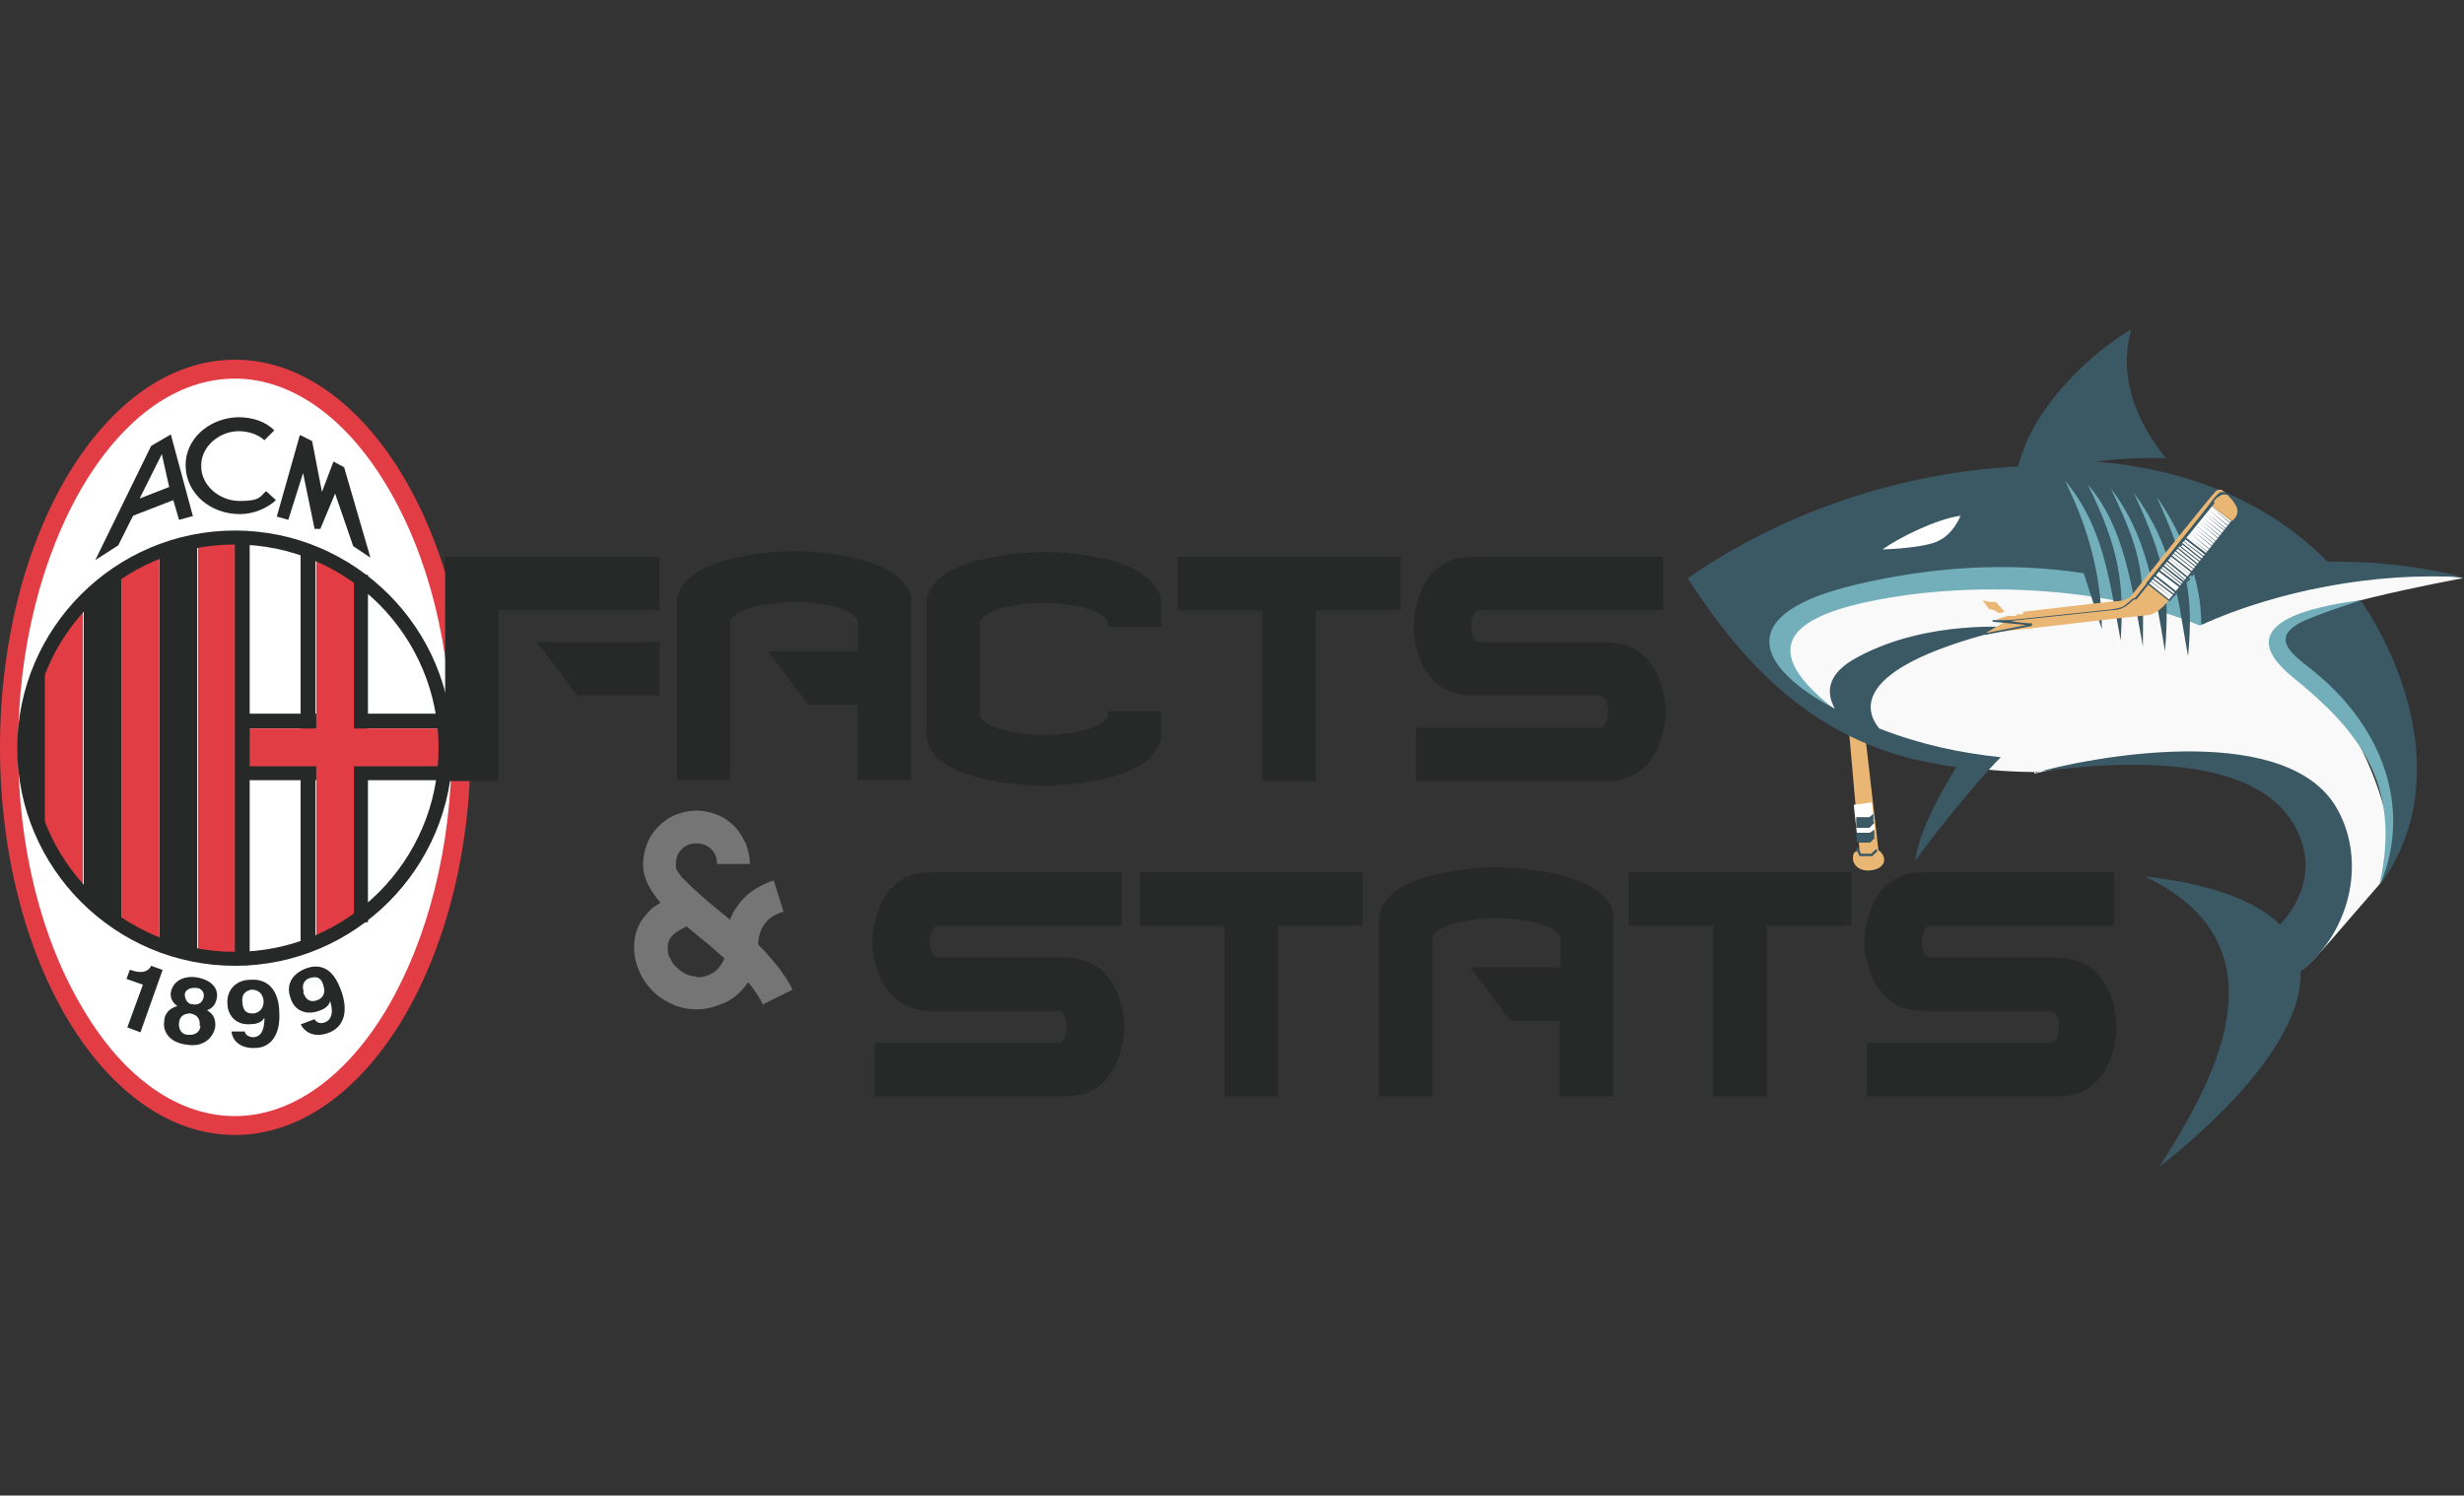 <?xml version="1.0" encoding="UTF-8"?>
<svg id="Livello_1" xmlns="http://www.w3.org/2000/svg" baseProfile="tiny" version="1.2" viewBox="0 0 300 182.1">
  <rect x="0" y="0" width="300" height="182.1" fill="#333333" stroke="none"/>
  <!-- Generator: Adobe Illustrator 29.2.0, SVG Export Plug-In . SVG Version: 2.1.0 Build 108)  -->
  <g>
    <path d="M247.8,94s-17.5.2-24.6-6.4c-5.7-5.4-6.9-9.9-6.9-9.9,0,0,12-15,51.6-1.8,0,0,19.3-8,32-5.5,0,0-22.6,4.1-21.8,6.7.8,2.5,2.6,5,5.7,8.3,3.2,3.2,10.1,17.5,5.8,22.4s-7.7,9.1-9.2,10.2,3.3-13,3.3-13c0,0-5.5-18.1-36-10.8v-.2Z" fill="#f9f9f9"/>
    <path d="M226.2,87.5s-1.1,0-2.9-1.2c-10.3-8-4.1-11.5,5.5-13.3,10.9-2.1,27.3-1.8,39.1,3.2l3.5-7.9s-6.6-9-7.2-9.1-12.2-2.3-13.6-1.9c-1.4.4-9.6,8.1-9.6,8.1l-2.8,1.5-15.6,2.7-12,4.9s7.4,14.4,15.5,13.1h.1ZM285.3,80.9l2-7.8c-5.2.7-16.4,2.7-8.1,9.4,7.5,6.1,13.4,12.7,10.5,25.2,0,0,2.9-4.2,3.1-13.4.2-9.1-7.5-13.4-7.5-13.4Z" fill="#73afbb"/>
    <g>
      <path d="M227.6,88l.3,1.2-1.2-1.1v.4l.3.2,1.7,14.8c.4.3.7.7.7,1.2,0,.8-.9,1.3-2,1.3s-1.8-.7-1.8-1.5.3-.8.8-1l-1.3-14.7,1.2,1.2v-.2c.1,0,.2,0,.2,0v-2.8l1.3,1h-.2Z" fill="#eab674" fill-rule="evenodd"/>
      <path d="M228.5,103.5l-.6.6h-1.4c0,0-.4-.8-.4-.8" fill="none" stroke="#3b5865" stroke-miterlimit="10" stroke-width=".3"/>
      <path d="M228.3,101.2l-.4-3.5-2.2.3.4,3.7,2.2-.5h0Z" fill="#fff" fill-rule="evenodd"/>
      <path d="M228.3,102l-.6.6h-1.6c0,0-.1-1.2-.1-1.2h1.7l.5-.4v1h.1ZM228.2,100.2l-.6.6h-1.6v-1.3h1.6l.5-.4v1c0,0,.1,0,.1,0h0Z" fill="#3b5865" fill-rule="evenodd"/>
      <path d="M228,104.1l-1.7-14.6" fill="#3b5865"/>
      <path d="M225.8,86.6l-.2.7-.4.3v-1.5l-1.2,1.3.4-1.8.6.5.8.6h0Z" fill="#eab674" fill-rule="evenodd"/>
    </g>
    <path d="M300,70.3s-7.5-2.1-16.6-1.9c-7.6-7.7-17.6-11.3-28.2-12.2,3.3-.4,6.1-.5,8.5-.4-3.4-4.3-5.9-9.6-4.2-15.7-5.1,3-10.8,8.7-13,14.3-.3.8-.6,1.6-.8,2.4-14,.7-28.4,5.4-40.2,13.6,10.4,16.4,21.2,21.5,32.7,23-2,3.2-4.7,8.2-5,11.4,1.9-2.7,7.3-9.5,10.4-12.6-4.8-.5-9.7-1.5-14.8-3.5-1.8-2.2-3.6-7.6,16.3-12.3,0,0-10.4-1-18.9,3.6-3.8,2-3.9,4.3-2.8,6.3-3.5-1.8-6.1-3.9-7.3-5.9h0c-2-3.5.2-6.9,9.8-9.2,9.3-2.2,18.7-2.8,27.8-1.4l2.2,6.8c0-5-1-11.1-4.5-18.1,4.7,5.6,5.4,12,6.8,19.5.4-6.7,0-10.9-4-19,4.4,5.1,5.3,12.1,6.7,19.7.1-8.8.1-10.9-3.9-19.2,4.3,5.5,5.3,12.1,6.6,19.8.6-7.8,0-11-3.8-19.3,4.9,6.7,5.2,12.2,6.6,19.9.7-7.4-.1-11.1-3.8-19.4,3.1,4.5,5.5,10.3,5.4,15.6,9-4.1,21.1-6.5,32-5.8h0ZM247.8,94c12.3-1.6,28.8-2.1,32.4,8.4,1.1,3.1.5,6.8-2.6,10.2-2.8-2.8-8-4.9-16.5-5.9,18.4,8.7,7.6,26.2,1.8,35.4,9.4-7.4,17.5-16.6,17.2-23.8,6.4-5.1,8.1-14.1,4.1-20.4-6.7-10.2-30.2-5.6-36.4-3.8h0ZM289.8,107.7c8.6-11.7,3.1-26.7-2.4-34.6-2.1.7-4.2,1.4-6.2,2.2-5.7,2.3-1.7,4.6.7,6.6,7.7,6.3,12,16,7.9,25.8Z" fill="#3b5865"/>
    <g>
      <path d="M244,74.5s-.6.3-.9,0-.9-.3-.9-.3l-.8-1.1.8.2h.3c0,0,.5,0,.5,0l1,1.1h0Z" fill="#eab674" fill-rule="evenodd"/>
      <path d="M244,74.5l-2.6-1.3" fill="#3b5865"/>
      <path d="M241.8,77.1s7.5-.8,10.7-1.2c3.3-.4,9-1,9-1,0,0,1,0,2.3-1.5,1.2-1.4,8.2-10.2,8.2-10.2,0,0,.7-.6.3-1.5-.4-.9-1.6-1.9-1.6-1.9,0,0-.4-.4-.9,0s-10.2,12.6-10.2,12.6c0,0-.3.7-1.8.8s-11.5,1.3-11.5,1.3v.3h-.8c0,0,0,.2,0,.2h-1.1l-1.3.4,1,.3-2.2,1.3h0Z" fill="#eab674" fill-rule="evenodd"/>
      <path d="M264.1,73.1l-2.7-2.1,7.7-9.5,2.6,2-7.7,9.7h.1Z" fill="#fff" fill-rule="evenodd"/>
      <path d="M264.2,73.2l7.7-9.7-2.8-2.1-7.8,9.6,2.8,2.2h0ZM264.1,73s-2.5-2-2.6-2.1l7.7-9.4s2.4,1.8,2.5,1.9c0,0-7.5,9.5-7.6,9.6ZM247.4,76.1v-.2s-1.3,0-2.6-.3l12.3-1.3s.8,0,1.4-.3,1.2-.9,1.5-1.2h-.1c-.3,0-.9.8-1.5,1.1-.5.2-1.3.3-1.3.3l-12.4,1.3h-2.1v.2l4.1.4-5,1v.2l5.7-1.1h0Z" fill="#3b5865" fill-rule="evenodd"/>
      <path d="M269.5,61.1c.3-.4.4-.5.6-.6l.3-.2c.3-.2,1,0,1,0h0c-.3-.3-.9-.6-1.3-.2l-.2.2c-.2.2-.3.3-.6.7-.4.6-9.4,11.9-9.5,12h.3c.4-.5,9.1-11.2,9.5-11.7h0v-.2Z" fill="#3b5865" fill-rule="evenodd"/>
      <path d="M271.6,63.7l-2.5-2.1h0l2.5,2.2h0ZM271.3,64l-2.6-2.1h0l2.6,2.2h0ZM271.1,64.4l-2.6-2.1h0c0,0,2.6,2.2,2.6,2.2h0ZM270.9,64.6l-2.7-2.1h0c0,0,2.7,2.2,2.7,2.2h0ZM270.7,65l-2.7-2.1h0c0,0,2.7,2.2,2.7,2.2h0ZM270.4,65.3l-2.6-2.1h0c0,0,2.6,2.2,2.6,2.2h0ZM270.2,65.6l-2.6-2.1h0l2.6,2.2h0ZM269.8,65.9l-2.6-2.1h0l2.6,2.2h0ZM269.6,66.2l-2.6-2.1h0c0,0,2.6,2.2,2.6,2.2h0ZM269.4,66.5l-2.7-2.1h0c0,0,2.7,2.2,2.7,2.2h0ZM269.1,66.9l-2.6-2.1h0c0,0,2.6,2.2,2.6,2.2h0ZM264.5,72.8l-2.8-2.2.2-.2,2.9,2.2.3-.5-2.8-2.2.2-.2,2.9,2.2.3-.4-2.9-2.2.2-.2,2.9,2.3.3-.4-2.8-2.2.2-.2,2.7,2.3.4-.4-2.8-2.3.2-.2,2.8,2.2.3-.4s-2.7-2.1-2.8-2.2l.2-.2,2.8,2.2.3-.4s-2.7-2.1-2.8-2.2l.2-.2,2.7,2.2.4-.4-2.7-2.1s.2,0,.2-.2l2.6,2.1.3-.5-2.7-2,.2-.2,2.7,2.1.3-.4-2.7-2.1h0c0,0,2.6,2.1,2.6,2.1v.2c-.1,0-2.8-2.1-2.8-2.1l-.4.4,2.7,2.1-.2.2-2.6-2.1-.4.4,2.7,2.1s-.1.2-.2.2l-2.7-2.2-.4.4,2.8,2.2-.2.2-2.8-2.2-.4.4s2.7,2.1,2.8,2.2l-.2.2-2.8-2.2-.3.4,2.8,2.3-.2.2-2.7-2.3-.4.4s2.8,2.2,2.9,2.3v.2c-.1,0-3-2.3-3-2.3l-.3.5,2.9,2.2-.2.2-2.9-2.2-.3.4s2.7,2.1,2.8,2.2v.2c-.1,0-3-2.2-3-2.2l-.3.4,2.9,2.2h0c0,0-.1-.1-.1-.1Z" fill="#3b5865" fill-rule="evenodd"/>
    </g>
    <path d="M229.2,66.9c2.1-1.5,6.6-3.7,9.5-4.1,0,0-.9,2.4-3,3.2-2.1.8-6.5.9-6.5.9Z" fill="#fff"/>
  </g>
  <g>
    <g>
      <path d="M28.6,137.1c15,0,27.5-20.6,27.5-46.1s-12.5-46.1-27.5-46.1S1.1,65.6,1.1,91s12.5,46.1,27.5,46.1h0Z" fill="#fff"/>
      <path d="M28.6,138.2c-15.8,0-28.6-21.2-28.6-47.2s12.8-47.2,28.6-47.2,28.7,21.2,28.7,47.2-12.9,47.2-28.7,47.2ZM28.6,46.1c-6.9,0-13.4,4.6-18.4,12.9-5.1,8.6-8,19.9-8,32s2.8,23.4,8,32c5,8.4,11.6,12.9,18.4,12.9s13.4-4.6,18.4-12.9c5.1-8.6,8-19.9,8-32s-2.8-23.4-8-32c-5-8.3-11.6-12.9-18.4-12.9Z" fill="#e23d45"/>
    </g>
    <path d="M24,116.5v-50h-4.6v48.3l4.6,1.8h0Z" fill="#272828"/>
    <path d="M19.4,114.7v-48.3l-4.6,2.8v43.6l4.6,1.8h0Z" fill="#e23d45"/>
    <path d="M14.8,112.9v-43.6l-4.6,3.6v36.5l4.6,3.6h0Z" fill="#272828"/>
    <path d="M10.1,109.4v-36.5l-4.6,7.1v22.3l4.6,7.1Z" fill="#e23d45"/>
    <path d="M5.5,103v-24.1l-2.1,5.3v14.4l2.1,4.3h0Z" fill="#272828"/>
    <path d="M37.5,67.5v47.2M43.9,70.9v40.5M29.5,94.1h24.2M29.5,87.8h24.2" fill="none" stroke="#272828" stroke-linecap="square" stroke-miterlimit="36.7" stroke-width="1.8"/>
    <path d="M54.8,88.7h-11.7v-18.4l-4.6-2.8v21.2h-9.8v-23.7l-4.6.7v50.7h4.6v-23.1h9.8v21.4l4.6-1.8v-19.6h11.7v-4.6Z" fill="#e23d45"/>
    <path d="M29.5,65.7v50.9" fill="none" stroke="#272828" stroke-linecap="square" stroke-miterlimit="36.7" stroke-width="1.8"/>
    <path d="M28.6,117.6c-14.6,0-26.5-11.9-26.5-26.5s11.9-26.5,26.5-26.5,26.5,11.9,26.5,26.5-11.9,26.5-26.5,26.5ZM28.6,66.3c-13.7,0-24.8,11.1-24.8,24.8s11.1,24.8,24.8,24.8,24.8-11.1,24.8-24.8-11.1-24.8-24.8-24.8Z" fill="#272828"/>
    <path d="M15.7,118.1h.2c1.6.6,2.3,0,2.5-.5l1.4.5-2.7,7.6-1.6-.6,1.9-5.2-2-.7.4-1.1h0ZM23.5,122.3c-.7,0-1-.7-1-1.2s.6-.9,1.4-.8c.6,0,1,.5.9,1.1s-.6,1-1.2.9h0ZM26.2,125.1c.1-1-.2-1.6-1-2.1.7-.2,1.1-.8,1.2-1.5.2-1.1-.6-2.2-2.5-2.5-1.5-.2-2.8.4-3.1,1.8-.1.7.2,1.3.8,1.7-1.4.4-1.6,1.4-1.6,1.8-.2,1.1.4,2.6,2.7,2.9,2.3.4,3.3-1.1,3.5-2.1ZM24.4,124.9c0,.6-.5,1.2-1.5,1.1-.8,0-1.2-.7-1.1-1.5.1-.9.8-1.1,1.4-1.1,1,.2,1.2.9,1.1,1.5h.1ZM29.5,122c-.1-1.2.7-1.4,1.1-1.5.9,0,1.4.5,1.5,1.4,0,1-.6,1.4-1.2,1.5-.6,0-1.3,0-1.4-1.4h0ZM28.2,125.7c.2,1.3,1.4,2,2.9,1.9,1.6,0,3.1-1.3,2.9-4.4,0-1.1-.4-4.1-3.5-3.9-1.7,0-3,1.2-2.8,3.1.1,1.4,1.2,2.5,2.9,2.3.6,0,1.3-.2,1.6-.8h0c0,1.7-.5,2.3-1.3,2.4-.5,0-1-.2-1.1-.7h-1.7c0,0,.1,0,.1,0ZM37,120.8c-.4-1.1.3-1.6.7-1.7.9-.3,1.5,0,1.7,1,.3.9-.2,1.5-.8,1.7s-1.3.2-1.7-1h0ZM36.6,124.7c.6,1.2,1.9,1.6,3.3,1.1,1.5-.5,2.7-2,1.7-5-.4-1.1-1.4-3.9-4.3-2.9-1.6.6-2.6,1.9-1.9,3.7.4,1.3,1.7,2.1,3.4,1.5.6-.2,1.2-.5,1.4-1.2h0c.5,1.6,0,2.4-.7,2.6-.5.2-1,0-1.2-.4l-1.6.6h-.1ZM29.1,52.5c-2.5,0-4.7,2-4.6,4.3,0,2.3,2.2,4.2,4.7,4.2s2.4-.5,3.2-1.2l1.2,1.1c-1.1,1-2.7,1.7-4.4,1.7-3.6,0-6.5-2.5-6.6-5.8s2.8-5.9,6.4-6c1.7,0,3.3.5,4.4,1.6l-1.2,1.2c-.8-.7-1.9-1.1-3.2-1.1h.1ZM36.5,53l-2.8,9.9,1.4.4,1.8-5.7,1.4,6.8h.7l1.8-4.3,2.2,6.4,2.1,1.4-3.2-11-1.3-.7-1.4,3.7-1.2-6.2-1.4-.7h0ZM23.5,62.9l-2.7-10-2.4,1.4-6.8,13.9,2.8-1.8,1.8-3.6,4.9-1.9.7,2.4,1.8-.5h0ZM17,60.7l2.7-5.4.9,4-3.6,1.4h0Z" fill="#272828"/>
  </g>
  <g>
    <g>
      <path d="M113.4,123.1c-7.2,0-7.2-8.4-7.2-8.4,0,0,0-8.5,7.1-8.5h23.3v6.5h-22.3c-1.1,0-1.1,2-1.1,2,0,0,0,1.9,1.1,1.9h15.4c7.2,0,7.2,8.4,7.2,8.4,0,0,0,8.5-7.1,8.5h-23.3v-6.5h22.3c1.1,0,1.1-2,1.1-2,0,0,0-1.9-1.1-1.9h-15.4,0Z" fill="#272828"/>
      <path d="M138.8,106.2h27.1v6.5h-10.3v20.8h-6.5v-20.8h-10.3v-6.5Z" fill="#272828"/>
      <path d="M196.4,111.7v21.8h-6.5v-9.2h-6l-4.9-6.5h11v-3.7c-1.2-2.3-7.8-2.3-7.8-2.3,0,0-6.6,0-7.8,2.3v19.4h-6.5v-21.8c.6-6.1,14.3-6.1,14.3-6.1,0,0,13.8,0,14.3,6.1h-.1Z" fill="#272828"/>
      <path d="M198.3,106.2h27.1v6.5h-10.3v20.8h-6.5v-20.8h-10.3v-6.5Z" fill="#272828"/>
      <path d="M234.2,123.1c-7.2,0-7.2-8.4-7.2-8.4,0,0,0-8.5,7.1-8.5h23.3v6.5h-22.3c-1.1,0-1.1,2-1.1,2,0,0,0,1.9,1.1,1.9h15.4c7.2,0,7.2,8.4,7.2,8.4,0,0,0,8.5-7.1,8.5h-23.3v-6.5h22.3c1.1,0,1.1-2,1.1-2,0,0,0-1.9-1.1-1.9h-15.4,0Z" fill="#272828"/>
    </g>
    <path d="M93,122.5c-.5-1-1.1-1.9-1.9-2.9-.3.4-.6.8-.9,1.1-.7.7-1.5,1.3-2.5,1.6-.9.4-1.9.6-2.9.6s-2-.2-2.9-.6-1.7-.9-2.4-1.6c-.7-.7-1.3-1.5-1.7-2.5-.4-.9-.6-1.9-.6-2.9,0-1.7.6-3.1,1.8-4.3s.4-.4.7-.6c.2-.2.5-.3.7-.5-.6-.7-1.1-1.4-1.5-2.2-.4-.8-.6-1.6-.6-2.5s.2-1.7.5-2.5.8-1.5,1.4-2.1,1.3-1.1,2.1-1.4c.8-.3,1.6-.5,2.5-.5s1.7.2,2.5.5,1.5.8,2.1,1.4,1,1.3,1.4,2.1c.3.8.5,1.6.5,2.5h-4c0-.7-.2-1.3-.7-1.8s-1.1-.7-1.8-.7-1.3.2-1.8.7-.7,1.1-.7,1.8,0,.6.2.9.4.6.7.9l.9.9c.3.3.7.6,1,.9s.7.6,1,.9c.4.3.7.6,1.1.9.5.4,1.1.9,1.7,1.4,0-.2.2-.5.3-.7,0-.2.2-.4.4-.7,1-1.6,2.5-2.7,4.6-3.4l1.2,3.8c-2,.6-3,1.9-3.1,4,.9.9,1.7,1.8,2.4,2.7s1.3,1.8,1.8,2.8l-3.6,1.8v.2ZM84.8,119c.8,0,1.5-.2,2.1-.6s1-1,1.3-1.7c-.6-.5-1.1-1-1.7-1.5s-1.1-.9-1.7-1.4c-.2-.2-.4-.3-.6-.5s-.4-.3-.6-.5c-1,.5-1.6.9-1.9,1.3s-.4.8-.4,1.2,0,1,.3,1.4c.2.4.4.8.8,1.1.3.3.7.6,1.1.8.4.2.9.3,1.4.3h-.1Z" fill="#757575"/>
    <g>
      <path d="M60.7,74.3v20.8h-6.5v-27.3h26.1v6.5h-19.6ZM70.3,84.7l-4.9-6.5h14.9v6.5h-10Z" fill="#272828"/>
      <path d="M110.9,73.2v21.8h-6.5v-9.2h-6l-4.9-6.5h11v-3.7c-1.2-2.3-7.8-2.3-7.8-2.3,0,0-6.6,0-7.8,2.3v19.4h-6.5v-21.8c.6-6.1,14.3-6.1,14.3-6.1,0,0,13.8,0,14.3,6.1h0Z" fill="#272828"/>
      <path d="M119.3,87.2c1.2,2.3,7.8,2.3,7.8,2.3,0,0,6.6,0,7.8-2.3v-.6h6.5v3c-.6,6.1-14.3,6.1-14.3,6.1,0,0-13.8,0-14.3-6.1v-16.3c.6-6.1,14.3-6.1,14.3-6.1,0,0,13.7,0,14.3,6.1v3h-6.5v-.6c-1.2-2.3-7.8-2.3-7.8-2.3,0,0-6.6,0-7.8,2.3,0,0,0,11.5,0,11.5Z" fill="#272828"/>
      <path d="M143.4,67.8h27.1v6.5h-10.3v20.8h-6.5v-20.8h-10.3v-6.5Z" fill="#272828"/>
      <path d="M179.3,84.7c-7.2,0-7.2-8.4-7.2-8.4,0,0,0-8.5,7.1-8.5h23.3v6.5h-22.3c-1.1,0-1.1,2-1.1,2,0,0,0,1.9,1.1,1.9h15.4c7.2,0,7.2,8.4,7.2,8.4,0,0,0,8.5-7.1,8.5h-23.3v-6.5h22.3c1.1,0,1.1-2,1.1-2,0,0,0-1.9-1.1-1.9h-15.4Z" fill="#272828"/>
    </g>
  </g>
</svg>